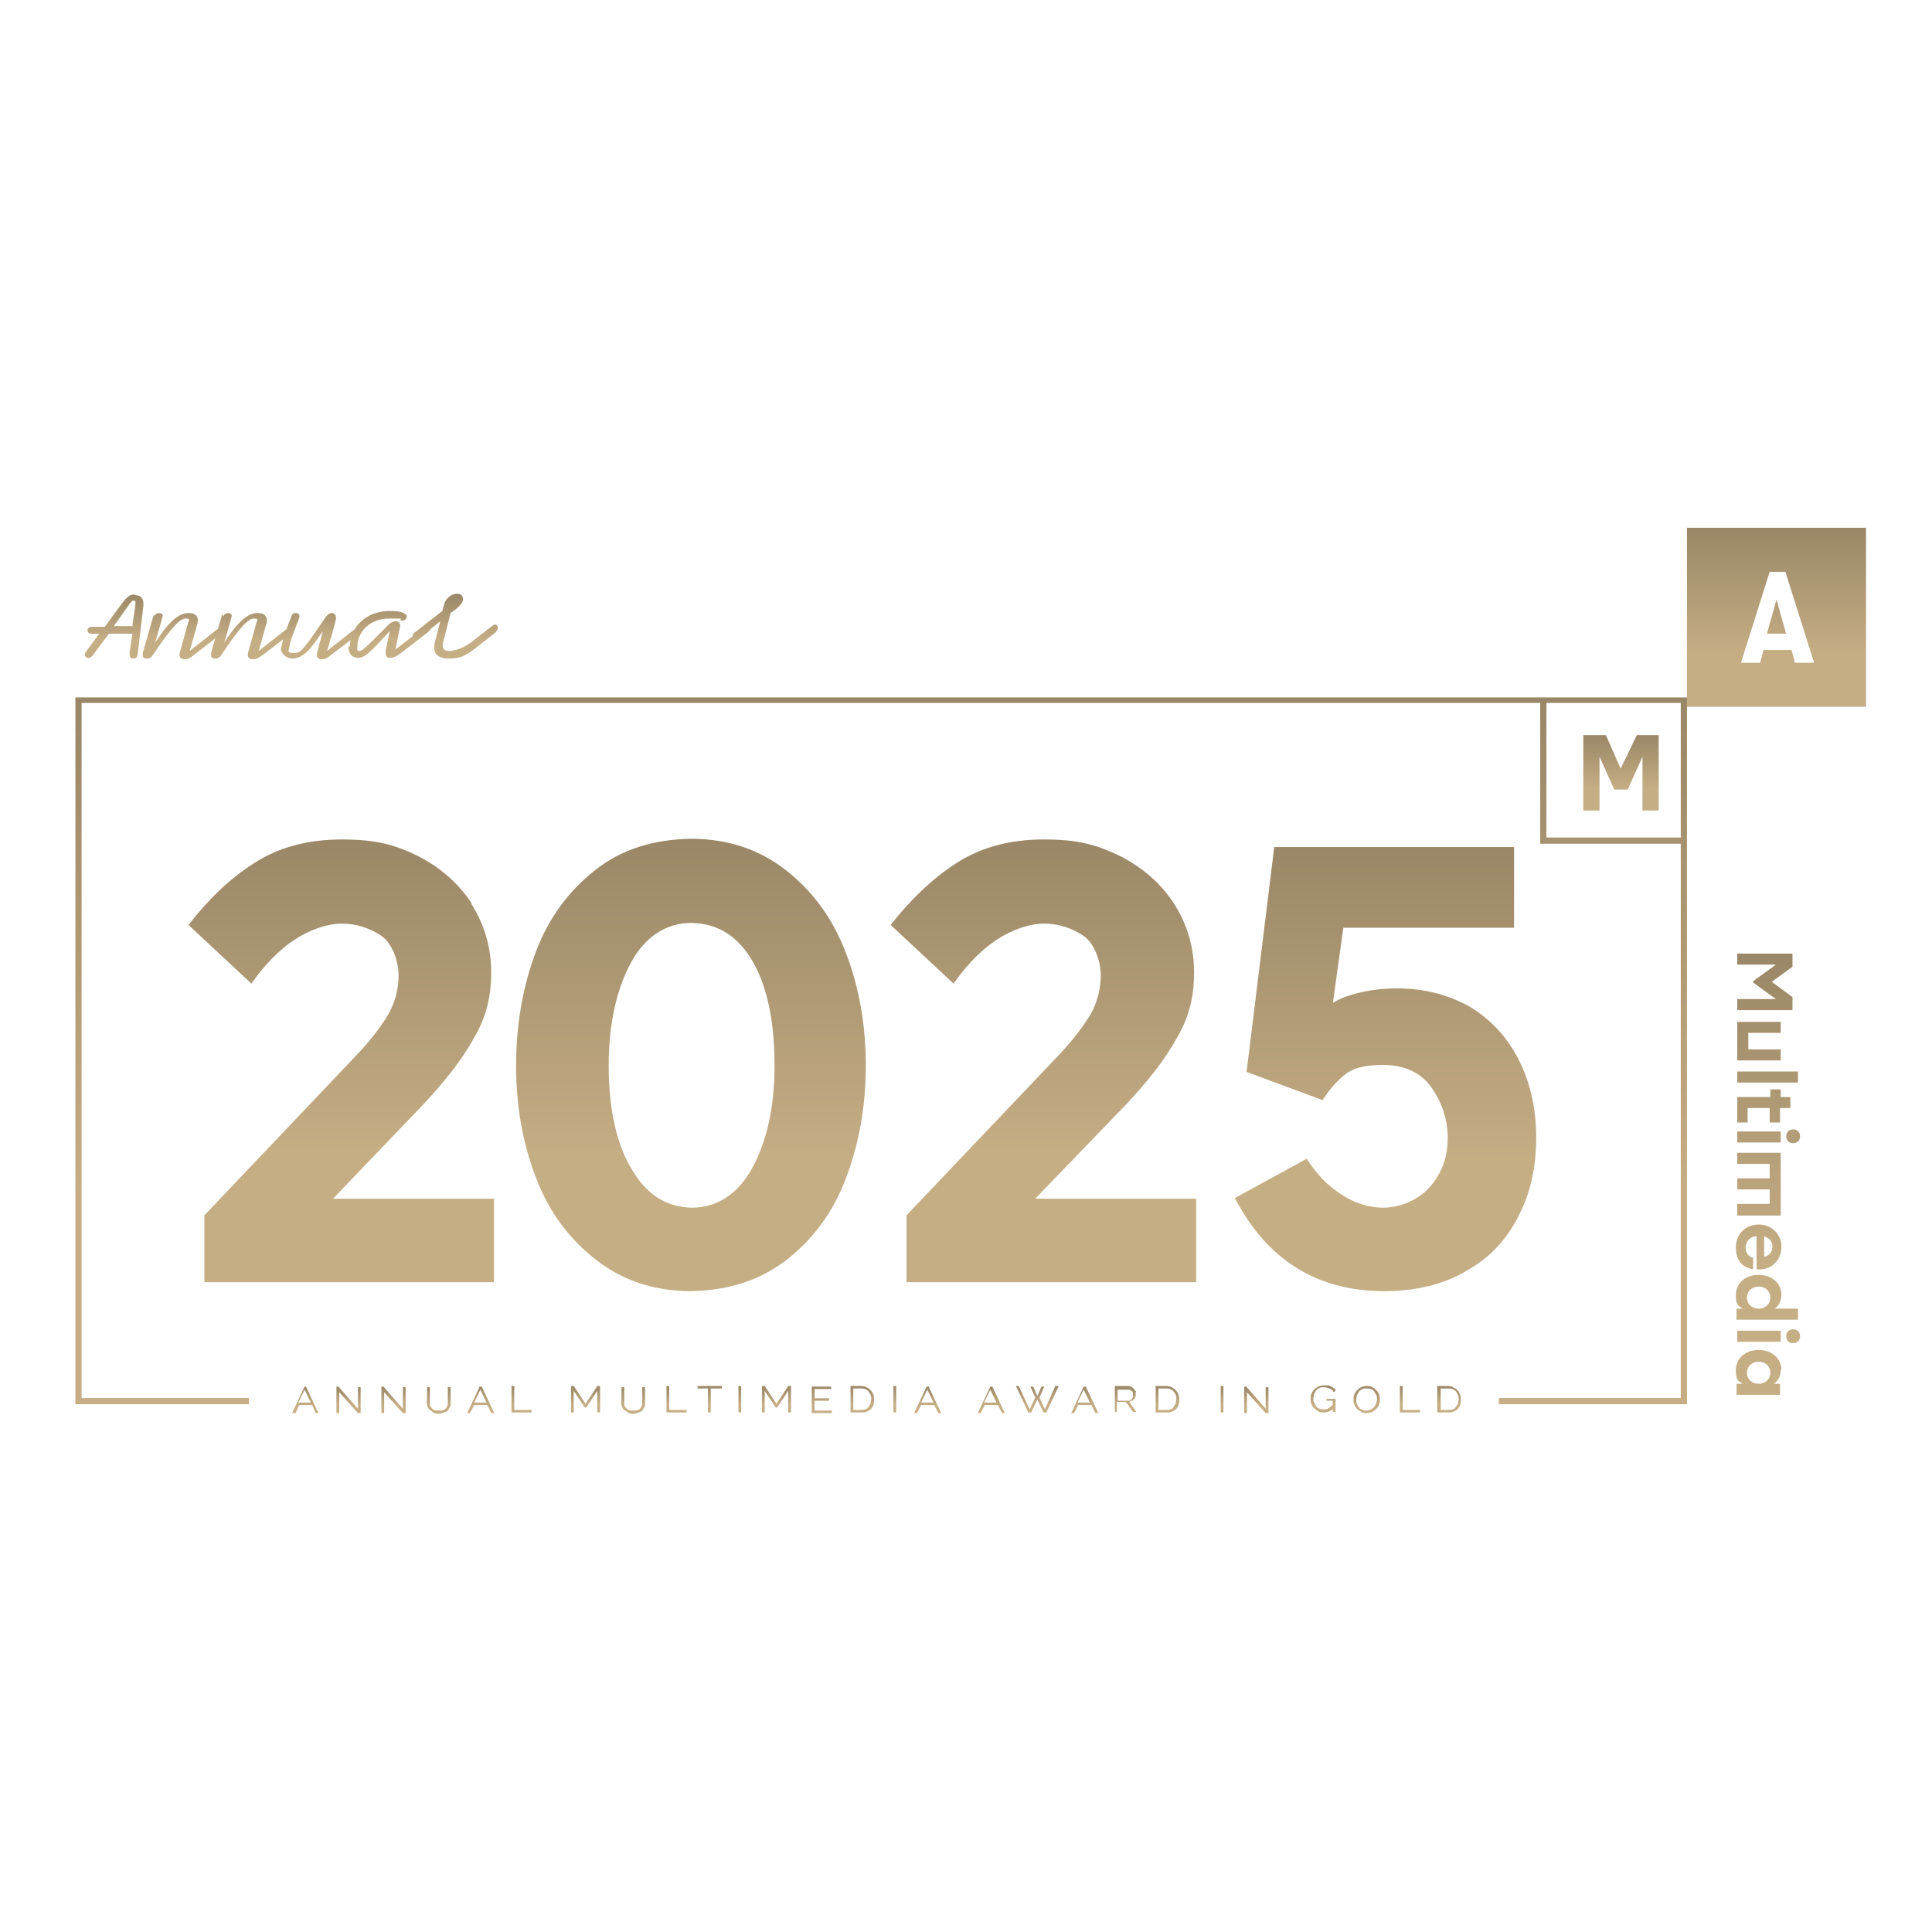<?xml version="1.0" encoding="UTF-8"?> <svg xmlns="http://www.w3.org/2000/svg" xmlns:xlink="http://www.w3.org/1999/xlink" width="205px" height="205px" viewBox="0 0 205 205" version="1.1"><title>Group 4</title><defs><linearGradient x1="49.972%" y1="100%" x2="49.972%" y2="0%" id="linearGradient-1"><stop stop-color="#C5AD84" offset="30%"></stop><stop stop-color="#9A8767" offset="100%"></stop></linearGradient><linearGradient x1="50.538%" y1="100%" x2="50.538%" y2="2.22044605e-14%" id="linearGradient-2"><stop stop-color="#C5AD84" offset="30%"></stop><stop stop-color="#9A8767" offset="100%"></stop></linearGradient><linearGradient x1="50%" y1="100%" x2="50%" y2="-1.40980702e-14%" id="linearGradient-3"><stop stop-color="#C5AD84" offset="30%"></stop><stop stop-color="#9A8767" offset="100%"></stop></linearGradient><linearGradient x1="49.979%" y1="100%" x2="49.979%" y2="0%" id="linearGradient-4"><stop stop-color="#C5AD84" offset="30%"></stop><stop stop-color="#9A8767" offset="100%"></stop></linearGradient><linearGradient x1="49.533%" y1="100%" x2="49.533%" y2="0%" id="linearGradient-5"><stop stop-color="#C5AD84" offset="30%"></stop><stop stop-color="#9A8767" offset="100%"></stop></linearGradient><linearGradient x1="50%" y1="100%" x2="50%" y2="4.42705754e-14%" id="linearGradient-6"><stop stop-color="#C5AD84" offset="30%"></stop><stop stop-color="#9A8767" offset="100%"></stop></linearGradient><linearGradient x1="50%" y1="100%" x2="50%" y2="-6.49886649e-14%" id="linearGradient-7"><stop stop-color="#C5AD84" offset="30%"></stop><stop stop-color="#9A8767" offset="100%"></stop></linearGradient><linearGradient x1="50%" y1="100%" x2="50%" y2="0%" id="linearGradient-8"><stop stop-color="#C5AD84" offset="30%"></stop><stop stop-color="#9A8767" offset="100%"></stop></linearGradient><linearGradient x1="50%" y1="100%" x2="50%" y2="0%" id="linearGradient-9"><stop stop-color="#C5AD84" offset="30%"></stop><stop stop-color="#9A8767" offset="100%"></stop></linearGradient><linearGradient x1="48.571%" y1="100%" x2="48.571%" y2="6.60969987e-13%" id="linearGradient-10"><stop stop-color="#C5AD84" offset="30%"></stop><stop stop-color="#9A8767" offset="100%"></stop></linearGradient><linearGradient x1="51.429%" y1="100%" x2="51.429%" y2="6.60969987e-13%" id="linearGradient-11"><stop stop-color="#C5AD84" offset="30%"></stop><stop stop-color="#9A8767" offset="100%"></stop></linearGradient><linearGradient x1="50.645%" y1="100%" x2="50.645%" y2="-6.60969987e-13%" id="linearGradient-12"><stop stop-color="#C5AD84" offset="30%"></stop><stop stop-color="#9A8767" offset="100%"></stop></linearGradient><linearGradient x1="51.282%" y1="100%" x2="51.282%" y2="0%" id="linearGradient-13"><stop stop-color="#C5AD84" offset="30%"></stop><stop stop-color="#9A8767" offset="100%"></stop></linearGradient><linearGradient x1="51.724%" y1="100%" x2="51.724%" y2="6.60969987e-13%" id="linearGradient-14"><stop stop-color="#C5AD84" offset="30%"></stop><stop stop-color="#9A8767" offset="100%"></stop></linearGradient><linearGradient x1="50%" y1="100%" x2="50%" y2="6.60969987e-13%" id="linearGradient-15"><stop stop-color="#C5AD84" offset="30%"></stop><stop stop-color="#9A8767" offset="100%"></stop></linearGradient><linearGradient x1="48.276%" y1="100%" x2="48.276%" y2="6.60969987e-13%" id="linearGradient-16"><stop stop-color="#C5AD84" offset="30%"></stop><stop stop-color="#9A8767" offset="100%"></stop></linearGradient><linearGradient x1="50%" y1="100%" x2="50%" y2="6.60969987e-13%" id="linearGradient-17"><stop stop-color="#C5AD84" offset="30%"></stop><stop stop-color="#9A8767" offset="100%"></stop></linearGradient><linearGradient x1="50%" y1="100%" x2="50%" y2="6.60969987e-13%" id="linearGradient-18"><stop stop-color="#C5AD84" offset="30%"></stop><stop stop-color="#9A8767" offset="100%"></stop></linearGradient><linearGradient x1="48.718%" y1="100%" x2="48.718%" y2="0%" id="linearGradient-19"><stop stop-color="#C5AD84" offset="30%"></stop><stop stop-color="#9A8767" offset="100%"></stop></linearGradient><linearGradient x1="50%" y1="100%" x2="50%" y2="0%" id="linearGradient-20"><stop stop-color="#C5AD84" offset="30%"></stop><stop stop-color="#9A8767" offset="100%"></stop></linearGradient><linearGradient x1="50%" y1="100%" x2="50%" y2="6.60969987e-13%" id="linearGradient-21"><stop stop-color="#C5AD84" offset="30%"></stop><stop stop-color="#9A8767" offset="100%"></stop></linearGradient><linearGradient x1="50%" y1="100%" x2="50%" y2="-6.45947942e-13%" id="linearGradient-22"><stop stop-color="#C5AD84" offset="30%"></stop><stop stop-color="#9A8767" offset="100%"></stop></linearGradient><linearGradient x1="50%" y1="100%" x2="50%" y2="0%" id="linearGradient-23"><stop stop-color="#C5AD84" offset="30%"></stop><stop stop-color="#9A8767" offset="100%"></stop></linearGradient></defs><g id="Page-1" stroke="none" stroke-width="1" fill="none" fill-rule="evenodd"><g id="Referenz-Thumbnail-–-Desktop" transform="translate(-949, -822)"><g id="Group-4" transform="translate(949, 822)"><rect id="Rectangle-Copy-2" x="0" y="0" width="205" height="205"></rect><g id="24_AMA_2025_Auszeichnungslogo_Gold_RGB" transform="translate(8, 56)" fill-rule="nonzero"><g id="AMA_2025_Gold_RGB" transform="translate(-0, -0)"><g id="Group" transform="translate(1, 7)"><path d="M43.793,3.438 C43.647,3.219 43.427,3.219 43.207,3.438 L40.937,5.194 C40.131,5.779 39.252,6.071 38.666,6.071 C38.08,6.071 37.861,5.779 38.007,5.194 L38.813,2.048 C39.692,1.463 40.131,0.951 40.131,0.585 C40.131,0.219 39.911,0 39.472,0 C39.032,0 38.373,0.366 38.154,1.024 L37.934,1.829 L34.931,4.17 C34.784,4.316 34.711,4.462 34.931,4.682 C35.151,4.901 35.37,4.828 35.517,4.682 L37.714,2.926 L37.714,2.926 L37.128,5.194 C36.908,6.145 37.275,6.876 38.593,6.876 C39.911,6.876 40.351,6.583 41.449,5.779 L43.5,4.17 C43.72,3.95 43.866,3.731 43.793,3.584 M27.973,5.559 C27.973,6.291 28.266,6.803 29.072,6.803 C29.877,6.803 31.122,5.267 32.367,3.95 L31.928,5.998 C31.928,6.51 31.928,6.803 32.367,6.803 C32.807,6.803 33.027,6.657 33.539,6.291 L36.396,4.096 C36.616,3.877 36.762,3.657 36.689,3.511 C36.542,3.292 36.323,3.292 36.103,3.511 L32.953,5.925 L33.466,3.438 C33.466,3.145 33.32,2.926 33.027,2.926 C32.734,2.926 32.514,3.072 32.367,3.145 C30.097,5.413 29.511,6.071 29.145,6.071 C28.779,6.071 28.925,5.852 28.925,5.633 C28.925,4.023 30.243,2.633 32.294,2.633 C34.345,2.633 33.246,2.633 33.539,2.853 C33.686,2.853 33.906,2.853 34.052,2.707 C34.199,2.56 34.199,2.268 34.052,2.194 C33.686,1.902 33.173,1.829 32.367,1.829 C29.658,1.829 28.119,3.731 28.119,5.633 M20.795,5.706 C20.795,6.437 21.454,6.876 22.04,6.876 C23.139,6.876 24.018,5.852 25.263,3.95 L24.677,6.145 C24.531,6.657 24.677,6.949 25.117,6.949 C25.556,6.949 25.776,6.803 26.215,6.437 L29.072,4.243 C29.291,4.023 29.438,3.804 29.365,3.657 C29.218,3.438 28.998,3.438 28.779,3.657 L25.703,6.071 C26.508,3.365 26.581,2.999 26.655,2.633 C26.655,2.194 26.435,2.048 26.215,2.048 C25.995,2.048 25.776,2.194 25.556,2.487 C23.505,5.413 23.066,6.291 22.26,6.291 C21.454,6.291 21.601,6.071 21.674,5.779 C21.821,4.828 22.187,4.096 22.773,2.487 C22.773,2.268 22.773,2.048 22.407,2.048 C22.04,2.048 21.967,2.194 21.894,2.487 C21.528,3.365 21.015,4.682 20.795,5.925 M14.57,2.194 L13.398,6.291 C13.398,6.657 13.398,6.876 13.837,6.876 C14.277,6.876 14.35,6.657 14.57,6.364 C16.621,3.292 17.426,2.633 17.939,2.633 C18.452,2.633 18.305,2.78 18.232,2.999 L17.353,6.145 C17.206,6.657 17.353,6.949 17.792,6.949 C18.232,6.949 18.452,6.803 18.964,6.437 L21.821,4.243 C22.04,4.023 22.187,3.804 22.114,3.657 C21.967,3.438 21.747,3.438 21.528,3.657 L18.452,6.071 L19.257,3.219 C19.477,2.487 19.111,2.048 18.378,2.048 C17.646,2.048 16.621,2.341 14.79,5.194 C15.327,3.341 15.595,2.39 15.595,2.341 C15.595,2.194 15.449,2.048 15.229,2.048 C15.009,2.048 14.716,2.194 14.716,2.414 M7.319,2.194 L6.147,6.291 C6.147,6.657 6.147,6.876 6.586,6.876 C7.026,6.876 7.099,6.657 7.319,6.364 C9.37,3.292 10.175,2.633 10.688,2.633 C11.201,2.633 11.054,2.78 10.981,2.999 L10.102,6.145 C9.956,6.657 10.102,6.949 10.542,6.949 C10.981,6.949 11.201,6.803 11.64,6.437 L14.497,4.243 C14.716,4.023 14.863,3.804 14.79,3.657 C14.643,3.438 14.423,3.438 14.204,3.657 L11.127,6.071 L11.933,3.219 C12.153,2.487 11.787,2.048 11.054,2.048 C10.322,2.048 9.296,2.341 7.465,5.194 C8.002,3.341 8.271,2.39 8.271,2.341 C8.271,2.194 8.125,2.048 7.905,2.048 C7.685,2.048 7.392,2.194 7.392,2.414 M5.122,3.438 L3.071,3.438 L4.536,1.39 C4.902,0.805 5.048,0.731 5.195,0.731 C5.488,0.731 5.415,0.878 5.048,3.365 M5.268,0.073 C4.902,0.073 4.536,0.219 3.95,1.024 L2.119,3.511 L0.727,3.511 C0.507,3.511 0.288,3.657 0.288,3.877 C0.288,4.096 0.434,4.243 0.727,4.243 L1.533,4.243 L0.288,5.925 C0.068,6.218 -0.152,6.51 0.141,6.73 C0.434,6.949 0.727,6.73 1.02,6.291 L2.558,4.243 L5.048,4.243 L4.755,6.218 C4.755,6.583 4.755,6.876 5.122,6.876 C5.488,6.876 5.561,6.73 5.634,6.218 L6.22,1.244 C6.22,0.805 6.22,0.146 5.268,0.146" id="Shape" fill="url(#linearGradient-1)"></path><path d="M178.851,82.659 C178.851,83.318 178.338,83.83 177.606,83.83 C176.873,83.83 176.36,83.318 176.36,82.659 C176.36,82.001 176.873,81.489 177.606,81.489 C178.338,81.489 178.851,82.001 178.851,82.659 M180.022,82.367 C180.022,81.196 179.07,80.245 177.606,80.245 C176.141,80.245 175.189,81.196 175.189,82.367 C175.189,83.537 175.482,83.537 175.921,83.83 L175.262,83.83 L175.262,85 L179.876,85 L179.876,83.83 L179.217,83.83 C179.656,83.537 179.949,83.025 179.949,82.367 L179.949,82.367 L180.022,82.367 Z M175.335,79.367 L179.949,79.367 L179.949,78.197 L175.335,78.197 L175.335,79.367 Z M182,78.782 C182,78.343 181.707,78.051 181.268,78.051 C180.828,78.051 180.535,78.343 180.535,78.782 C180.535,79.221 180.828,79.514 181.268,79.514 C181.707,79.514 182,79.221 182,78.782 M178.851,74.686 C178.851,75.344 178.338,75.856 177.606,75.856 C176.873,75.856 176.36,75.344 176.36,74.686 C176.36,74.028 176.873,73.515 177.606,73.515 C178.338,73.515 178.851,74.028 178.851,74.686 Z M175.335,77.027 L181.78,77.027 L181.78,75.856 L179.29,75.856 C179.73,75.564 180.022,75.052 180.022,74.393 C180.022,73.223 179.07,72.272 177.606,72.272 C176.141,72.272 175.189,73.223 175.189,74.393 C175.189,75.564 175.482,75.564 175.921,75.856 L175.262,75.856 L175.262,77.027 L175.262,77.027 L175.335,77.027 Z M179.07,69.273 C179.07,69.785 178.777,70.224 178.191,70.37 L178.191,68.176 C178.704,68.322 179.07,68.761 179.07,69.273 Z M180.022,69.273 C180.022,67.956 178.997,66.932 177.606,66.932 C176.214,66.932 175.189,67.956 175.189,69.346 C175.189,70.736 175.848,71.467 177.02,71.687 L177.02,70.443 C176.507,70.37 176.214,69.858 176.214,69.346 C176.214,68.834 176.653,68.176 177.386,68.176 L177.386,71.687 L177.972,71.687 C179.217,71.54 180.022,70.516 180.022,69.346 L180.022,69.346 L180.022,69.273 Z M175.335,65.981 L179.949,65.981 L179.949,59.324 L175.335,59.324 L175.335,60.495 L178.777,60.495 L178.777,62.031 L175.335,62.031 L175.335,63.201 L178.777,63.201 L178.777,64.738 L175.335,64.738 L175.335,65.908 L175.335,65.908 L175.335,65.981 Z M175.335,58.227 L179.949,58.227 L179.949,57.057 L175.335,57.057 L175.335,58.227 Z M182,57.569 C182,57.13 181.707,56.837 181.268,56.837 C180.828,56.837 180.535,57.13 180.535,57.569 C180.535,58.008 180.828,58.3 181.268,58.3 C181.707,58.3 182,58.008 182,57.569 M179.949,54.57 L180.975,54.57 L180.975,53.399 L179.949,53.399 L179.949,52.595 L178.851,52.595 L178.851,53.399 L175.335,53.399 L175.335,56.106 L176.434,56.106 L176.434,54.57 L178.777,54.57 L178.777,56.106 L179.876,56.106 L179.876,54.57 L179.876,54.57 L179.949,54.57 Z M175.335,51.863 L181.78,51.863 L181.78,50.693 L175.335,50.693 L175.335,51.863 Z M175.335,49.522 L179.949,49.522 L179.949,48.352 L176.507,48.352 L176.507,46.596 L179.949,46.596 L179.949,45.426 L175.335,45.426 L175.335,49.596 L175.335,49.596 L175.335,49.522 Z M175.335,44.182 L181.194,44.182 L181.194,42.793 L178.997,41.183 L181.194,39.574 L181.194,38.184 L175.335,38.184 L175.335,39.355 L179.437,39.355 L177.02,41.11 L177.02,41.256 L179.437,43.012 L175.335,43.012 L175.335,44.182 L175.335,44.182 L175.335,44.182 Z" id="Shape" fill="url(#linearGradient-2)"></path></g><path d="M179.485,11.234 L181.515,11.234 L180.5,7.615 L179.485,11.234 L179.485,11.234 L179.485,11.234 Z M179.63,4.675 L181.443,4.675 L184.489,14.325 L182.458,14.325 L182.095,12.968 L179.122,12.968 L178.76,14.325 L176.729,14.325 L179.775,4.675 L179.63,4.675 L179.63,4.675 Z M171,19 L190,19 L190,1.13686838e-13 L171,1.13686838e-13 L171,19 Z" id="Shape" fill="url(#linearGradient-3)"></path><path d="M155.428,18 L2.27373675e-13,18 L2.27373675e-13,93 L18.423,93 L18.423,92.341 L0.658,92.341 L0.658,18.586 L155.428,18.586 L155.428,33.527 L170.342,33.527 L170.342,92.341 L151.041,92.341 L151.041,93 L171,93 L171,18 L155.428,18 L155.428,18 Z M156.086,32.868 L156.086,18.586 L170.342,18.586 L170.342,32.868 L156.086,32.868 L156.086,32.868 Z" id="Shape" fill="url(#linearGradient-4)"></path><polygon id="Path" fill="url(#linearGradient-5)" points="162.393 22 160 22 160 30 161.72 30 161.72 24.296 163.29 27.778 164.71 27.778 166.28 24.296 166.28 30 168 30 168 22 165.682 22 163.963 25.556"></polygon><g id="Group" transform="translate(12, 33)"><path d="M29.993,6.878 C31.387,9.073 32.12,11.488 32.12,14.195 C32.12,16.902 31.533,19.024 30.287,21.146 C29.04,23.415 27.207,25.756 24.86,28.244 L15.327,38.195 L32.413,38.195 L32.413,47.049 L1.687,47.049 L1.687,39.951 L17.747,23.049 C19.287,21.439 20.387,19.976 21.193,18.659 C21.927,17.341 22.293,15.951 22.293,14.488 C22.293,13.024 21.633,11.049 20.387,10.244 C19.14,9.439 17.747,9 16.28,9 C14.813,9 12.98,9.585 11.293,10.683 C9.607,11.78 8.067,13.39 6.673,15.366 L0,9.146 C2.053,6.512 4.253,4.317 6.893,2.634 C9.46,0.951 12.54,0.073 16.28,0.073 C20.02,0.073 21.927,0.659 24.347,1.829 C26.767,3.073 28.673,4.756 30.067,6.878 L29.993,6.878 L29.993,6.878 Z" id="Path" fill="url(#linearGradient-6)"></path><path d="M69.74,12.073 C71.133,15.659 71.867,19.683 71.867,24.073 C71.867,28.463 71.133,32.415 69.74,36.073 C68.347,39.732 66.22,42.512 63.433,44.707 C60.573,46.902 57.2,47.927 53.313,48 C49.353,48 45.98,46.829 43.193,44.634 C40.407,42.439 38.28,39.659 36.887,36 C35.493,32.415 34.76,28.463 34.76,24.073 C34.76,19.683 35.493,15.585 36.887,11.927 C38.28,8.268 40.407,5.488 43.193,3.293 C45.98,1.098 49.353,0.073 53.313,0 C57.273,0 60.647,1.171 63.433,3.366 C66.22,5.561 68.347,8.415 69.74,12.073 L69.74,12.073 L69.74,12.073 Z M44.587,24.073 C44.587,28.61 45.393,32.268 46.933,34.902 C48.473,37.61 50.527,39.073 53.387,39.146 C56.173,39.146 58.373,37.61 59.84,34.902 C61.307,32.195 62.187,28.61 62.187,24.073 C62.187,19.537 61.453,15.805 59.913,13.098 C58.373,10.39 56.247,9 53.387,8.927 C50.6,8.927 48.4,10.463 46.933,13.171 C45.467,15.878 44.587,19.537 44.587,24.073 Z" id="Shape" fill="url(#linearGradient-7)"></path><path d="M104.573,6.878 C105.967,9.073 106.7,11.488 106.7,14.195 C106.7,16.902 106.113,19.024 104.867,21.146 C103.62,23.415 101.787,25.756 99.44,28.244 L89.833,38.195 L106.92,38.195 L106.92,47.049 L76.193,47.049 L76.193,39.951 L92.253,23.049 C93.793,21.439 94.893,19.976 95.7,18.659 C96.433,17.341 96.8,15.951 96.8,14.488 C96.8,13.024 96.14,11.049 94.893,10.244 C93.647,9.439 92.253,9 90.787,9 C89.32,9 87.487,9.585 85.8,10.683 C84.113,11.78 82.573,13.39 81.18,15.366 L74.507,9.146 C76.56,6.512 78.833,4.317 81.4,2.634 C83.967,0.951 87.047,0.073 90.787,0.073 C94.527,0.073 96.36,0.659 98.853,1.829 C101.273,3.073 103.18,4.756 104.573,6.878 L104.573,6.878 L104.573,6.878 Z" id="Path" fill="url(#linearGradient-6)"></path><path d="M121.44,17.415 C122.1,16.976 123.053,16.61 124.3,16.317 C125.547,16.024 126.867,15.878 128.26,15.878 C131.12,15.878 133.613,16.537 135.887,17.78 C138.087,19.098 139.847,20.927 141.093,23.341 C142.34,25.756 143,28.537 143,31.683 C143,34.829 142.413,37.537 141.167,39.951 C139.92,42.439 138.16,44.415 135.667,45.805 C133.247,47.268 130.313,48 126.867,48 C119.753,48 114.473,44.707 111.027,38.122 L118.653,33.951 C119.68,35.561 120.853,36.805 122.247,37.683 C123.64,38.634 125.18,39.146 126.793,39.146 C128.407,39.146 130.46,38.415 131.78,36.878 C133.027,35.415 133.613,33.732 133.613,31.756 C133.613,29.78 133.027,28.024 131.853,26.341 C130.68,24.732 128.92,24 126.793,24 C124.667,24 123.493,24.366 122.613,25.098 C121.66,25.902 121,26.707 120.34,27.732 L112.273,24.732 L115.207,0.878 L140.653,0.878 L140.653,9.439 L122.54,9.439 L121.44,17.341 L121.44,17.341 L121.44,17.415 Z" id="Path" fill="url(#linearGradient-8)"></path></g><g id="Group" transform="translate(23, 91)"><path d="M1.248,0.13 L1.468,0.13 L2.79,2.935 L2.496,2.935 L2.129,2.087 L0.734,2.087 L0.367,2.935 L0,2.935 L1.321,0.13 L1.321,0.13 L1.248,0.13 Z M1.982,1.826 L1.321,0.457 L0.661,1.826 L1.982,1.826 Z" id="Shape" fill="url(#linearGradient-9)"></path><polygon id="Path" fill="url(#linearGradient-10)" points="4.992 0.652 4.992 2.935 4.699 2.935 4.699 0.13 4.919 0.13 6.975 2.478 6.975 0.196 7.268 0.196 7.268 2.935 6.975 2.935 4.919 0.652 4.992 0.652"></polygon><polygon id="Path" fill="url(#linearGradient-11)" points="9.764 0.652 9.764 2.935 9.471 2.935 9.471 0.13 9.691 0.13 11.747 2.478 11.747 0.196 12.04 0.196 12.04 2.935 11.747 2.935 9.691 0.652 9.691 0.652"></polygon><path d="M15.564,2.674 C15.784,2.674 15.931,2.674 16.078,2.609 C16.225,2.543 16.298,2.478 16.372,2.348 C16.445,2.217 16.519,2.087 16.519,1.957 L16.519,0.196 L16.812,0.196 L16.812,2.087 C16.812,2.217 16.665,2.413 16.592,2.543 C16.592,2.674 16.372,2.804 16.152,2.87 C16.005,2.935 15.784,3 15.564,3 C15.344,3 15.124,3 14.977,2.87 C14.83,2.739 14.683,2.674 14.536,2.543 C14.39,2.413 14.39,2.283 14.316,2.087 C14.243,1.891 14.316,1.761 14.316,1.565 L14.316,0.196 L14.61,0.196 L14.61,1.957 C14.61,2.087 14.61,2.217 14.757,2.348 C14.903,2.478 14.903,2.543 15.05,2.609 C15.197,2.674 15.344,2.674 15.564,2.674 L15.564,2.674 L15.564,2.674 Z" id="Path" fill="url(#linearGradient-12)"></path><path d="M19.896,0.13 L20.116,0.13 L21.438,2.935 L21.144,2.935 L20.703,2.087 L19.308,2.087 L18.868,2.935 L18.574,2.935 L19.896,0.13 L19.896,0.13 L19.896,0.13 Z M20.63,1.826 L19.969,0.457 L19.308,1.826 L20.63,1.826 L20.63,1.826 Z" id="Shape" fill="url(#linearGradient-13)"></path><polygon id="Path" fill="url(#linearGradient-14)" points="23.273 2.87 23.273 0.065 23.567 0.065 23.567 2.609 25.402 2.609 25.402 2.87"></polygon><polygon id="Path" fill="url(#linearGradient-15)" points="32.377 2.87 32.377 0.587 31.202 2.348 31.055 2.348 29.88 0.587 29.88 2.87 29.587 2.87 29.587 0.065 29.88 0.065 31.128 1.957 32.377 0.065 32.67 0.065 32.67 2.87 32.377 2.87"></polygon><path d="M36.194,2.674 C36.414,2.674 36.561,2.674 36.708,2.609 C36.855,2.543 36.928,2.478 37.002,2.348 C37.075,2.217 37.149,2.087 37.149,1.957 L37.149,0.196 L37.442,0.196 L37.442,2.087 C37.442,2.217 37.295,2.413 37.222,2.543 C37.222,2.674 37.002,2.804 36.782,2.87 C36.635,2.935 36.414,3 36.194,3 C35.974,3 35.754,3 35.607,2.87 C35.46,2.739 35.313,2.674 35.166,2.543 C35.02,2.413 35.02,2.283 34.946,2.087 C34.873,1.891 34.946,1.761 34.946,1.565 L34.946,0.196 L35.24,0.196 L35.24,1.957 C35.24,2.087 35.24,2.217 35.387,2.348 C35.533,2.478 35.533,2.543 35.68,2.609 C35.827,2.674 35.974,2.674 36.194,2.674 L36.194,2.674 L36.194,2.674 Z" id="Path" fill="url(#linearGradient-12)"></path><polygon id="Path" fill="url(#linearGradient-16)" points="39.718 2.87 39.718 0.065 40.012 0.065 40.012 2.609 41.847 2.609 41.847 2.87"></polygon><polygon id="Path" fill="url(#linearGradient-10)" points="45.518 0.326 44.417 0.326 44.417 2.87 44.123 2.87 44.123 0.326 43.022 0.326 43.022 0.065 45.591 0.065 45.591 0.326 45.591 0.326"></polygon><polygon id="Path" fill="url(#linearGradient-17)" points="47.353 2.87 47.353 0.065 47.647 0.065 47.647 2.87"></polygon><polygon id="Path" fill="url(#linearGradient-15)" points="52.639 2.87 52.639 0.587 51.465 2.348 51.318 2.348 50.143 0.587 50.143 2.87 49.85 2.87 49.85 0.065 50.143 0.065 51.391 1.957 52.639 0.065 52.933 0.065 52.933 2.87"></polygon><polygon id="Path" fill="url(#linearGradient-14)" points="57.265 2.674 57.265 2.935 55.136 2.935 55.136 0.13 57.191 0.13 57.191 0.391 55.429 0.391 55.429 1.37 56.971 1.37 56.971 1.63 55.429 1.63 55.429 2.674"></polygon><path d="M59.247,2.87 L59.247,0.065 L60.275,0.065 C60.495,0.065 60.715,0.065 60.935,0.196 C61.156,0.326 61.303,0.391 61.376,0.522 C61.523,0.652 61.596,0.783 61.67,0.978 C61.743,1.174 61.743,1.304 61.743,1.5 C61.743,1.696 61.743,1.891 61.67,2.087 C61.596,2.283 61.523,2.413 61.376,2.543 C61.229,2.674 61.082,2.739 60.935,2.804 C60.789,2.87 60.568,2.87 60.348,2.87 L59.247,2.87 L59.247,2.87 L59.247,2.87 Z M61.449,1.5 C61.449,1.304 61.449,1.174 61.376,1.043 C61.376,0.913 61.229,0.783 61.156,0.652 C61.082,0.522 60.935,0.457 60.789,0.391 C60.642,0.326 60.495,0.326 60.275,0.326 L59.541,0.326 L59.541,2.609 L60.275,2.609 C60.495,2.609 60.642,2.609 60.789,2.543 C60.935,2.543 61.082,2.413 61.156,2.283 C61.229,2.152 61.303,2.087 61.376,1.891 C61.376,1.761 61.449,1.63 61.449,1.435 L61.449,1.435 L61.449,1.5 Z" id="Shape" fill="url(#linearGradient-18)"></path><polygon id="Path" fill="url(#linearGradient-17)" points="63.799 2.87 63.799 0.065 64.092 0.065 64.092 2.87"></polygon><path d="M67.249,0.13 L67.543,0.13 L68.864,2.935 L68.571,2.935 L68.13,2.087 L66.735,2.087 L66.295,2.935 L66.001,2.935 L67.323,0.13 L67.249,0.13 L67.249,0.13 Z M68.057,1.826 L67.396,0.457 L66.735,1.826 L68.057,1.826 Z" id="Shape" fill="url(#linearGradient-19)"></path><path d="M74.004,0.13 L74.297,0.13 L75.619,2.935 L75.325,2.935 L74.885,2.087 L73.49,2.087 L73.049,2.935 L72.755,2.935 L74.077,0.13 L74.004,0.13 L74.004,0.13 Z M74.738,1.826 L74.077,0.457 L73.416,1.826 L74.738,1.826 Z" id="Shape" fill="url(#linearGradient-19)"></path><polygon id="Path" fill="url(#linearGradient-20)" points="78.335 0.13 78.629 0.13 79.069 1.109 79.51 0.13 79.803 0.13 79.29 1.304 79.877 2.543 80.978 0.065 81.345 0.065 80.024 2.87 79.73 2.87 79.069 1.5 78.409 2.87 78.115 2.87 76.793 0.065 77.087 0.065 78.262 2.543 78.849 1.304"></polygon><path d="M83.915,0.13 L84.208,0.13 L85.53,2.935 L85.236,2.935 L84.796,2.087 L83.401,2.087 L82.96,2.935 L82.667,2.935 L83.988,0.13 L83.915,0.13 L83.915,0.13 Z M84.649,1.826 L83.988,0.457 L83.327,1.826 L84.649,1.826 Z" id="Shape" fill="url(#linearGradient-19)"></path><path d="M87.292,2.87 L87.292,0.065 L88.613,0.065 C88.76,0.065 88.907,0.065 88.98,0.13 C89.054,0.13 89.201,0.261 89.274,0.326 C89.348,0.391 89.421,0.522 89.494,0.587 C89.568,0.652 89.494,0.783 89.494,0.913 L89.494,1.174 C89.494,1.239 89.421,1.37 89.348,1.435 L89.127,1.63 C89.054,1.63 88.98,1.696 88.834,1.761 L89.568,2.804 L89.201,2.804 L88.467,1.761 L87.512,1.761 L87.512,2.804 L87.218,2.804 L87.218,2.804 L87.292,2.87 Z M87.586,1.63 L88.834,1.63 C88.907,1.63 88.98,1.565 89.054,1.5 C89.054,1.5 89.127,1.37 89.201,1.304 C89.274,1.239 89.201,1.174 89.201,1.043 L89.201,0.783 C89.201,0.652 89.127,0.652 89.054,0.587 C88.98,0.522 88.907,0.457 88.834,0.457 L87.586,0.457 L87.586,1.696 L87.586,1.696 L87.586,1.63 Z" id="Shape" fill="url(#linearGradient-21)"></path><path d="M91.623,2.87 L91.623,0.065 L92.651,0.065 C92.872,0.065 93.092,0.065 93.312,0.196 C93.532,0.326 93.679,0.391 93.753,0.522 C93.899,0.652 93.973,0.783 94.046,0.978 C94.12,1.174 94.12,1.304 94.12,1.5 C94.12,1.696 94.12,1.891 94.046,2.087 C93.973,2.283 93.899,2.413 93.753,2.543 C93.606,2.674 93.459,2.739 93.312,2.804 C93.165,2.87 92.945,2.87 92.725,2.87 L91.623,2.87 L91.623,2.87 L91.623,2.87 Z M93.826,1.5 C93.826,1.304 93.826,1.174 93.753,1.043 C93.753,0.913 93.606,0.783 93.532,0.652 C93.459,0.522 93.312,0.457 93.165,0.391 C93.018,0.326 92.872,0.326 92.651,0.326 L91.917,0.326 L91.917,2.609 L92.651,2.609 C92.872,2.609 93.018,2.609 93.165,2.543 C93.312,2.543 93.459,2.413 93.532,2.283 C93.606,2.152 93.679,2.087 93.753,1.891 C93.753,1.761 93.826,1.63 93.826,1.435 L93.826,1.435 L93.826,1.5 Z" id="Shape" fill="url(#linearGradient-18)"></path><polygon id="Path" fill="url(#linearGradient-17)" points="98.525 2.87 98.525 0.065 98.818 0.065 98.818 2.87"></polygon><polygon id="Path" fill="url(#linearGradient-11)" points="101.314 0.652 101.314 2.935 101.021 2.935 101.021 0.13 101.241 0.13 103.297 2.478 103.297 0.196 103.59 0.196 103.59 2.935 103.297 2.935 101.241 0.652 101.241 0.652"></polygon><path d="M110.491,2.478 C110.198,2.739 109.831,2.87 109.464,2.87 C109.097,2.87 109.023,2.87 108.876,2.739 C108.729,2.674 108.583,2.543 108.436,2.413 C108.289,2.283 108.216,2.152 108.142,1.957 C108.069,1.761 108.069,1.63 108.069,1.435 C108.069,1.239 108.069,1.043 108.142,0.913 C108.216,0.783 108.289,0.587 108.436,0.457 C108.583,0.326 108.729,0.196 108.876,0.13 C109.023,0.065 109.243,0 109.464,0 L109.904,0 C110.051,0 110.124,0.065 110.271,0.13 C110.345,0.13 110.418,0.261 110.565,0.326 C110.712,0.391 110.712,0.457 110.712,0.587 L110.491,0.717 C110.418,0.522 110.271,0.391 110.051,0.326 C109.831,0.261 109.684,0.196 109.464,0.196 C109.243,0.196 109.17,0.196 109.023,0.261 C108.876,0.326 108.729,0.391 108.656,0.522 C108.583,0.652 108.509,0.783 108.436,0.913 C108.436,1.043 108.362,1.174 108.362,1.37 C108.362,1.565 108.362,1.696 108.436,1.826 C108.509,1.957 108.583,2.087 108.656,2.217 C108.729,2.348 108.876,2.413 109.023,2.478 C109.17,2.543 109.317,2.543 109.464,2.543 C109.61,2.543 109.831,2.543 109.978,2.413 C110.124,2.283 110.271,2.217 110.418,2.087 L110.418,1.63 L109.757,1.63 L109.757,1.435 L110.712,1.435 L110.712,2.804 L110.418,2.804 L110.418,2.413 L110.418,2.413 L110.491,2.478 Z" id="Path" fill="url(#linearGradient-22)"></path><path d="M114.015,2.935 C113.795,2.935 113.575,2.935 113.428,2.804 C113.281,2.674 113.061,2.609 112.988,2.478 C112.841,2.348 112.767,2.217 112.694,2.022 C112.62,1.826 112.62,1.696 112.62,1.5 C112.62,1.304 112.62,1.109 112.694,0.978 C112.767,0.783 112.841,0.652 112.988,0.522 C113.134,0.391 113.281,0.261 113.428,0.196 C113.575,0.13 113.795,0.065 114.015,0.065 C114.236,0.065 114.456,0.065 114.603,0.196 C114.75,0.261 114.97,0.391 115.043,0.522 C115.19,0.652 115.263,0.783 115.337,0.978 C115.41,1.174 115.41,1.304 115.41,1.5 C115.41,1.696 115.41,1.891 115.337,2.022 C115.263,2.217 115.19,2.348 115.043,2.478 C114.896,2.609 114.75,2.739 114.603,2.804 C114.456,2.87 114.236,2.935 114.015,2.935 L114.015,2.935 Z M112.914,1.5 C112.914,1.63 112.914,1.826 112.988,1.957 C112.988,2.087 113.134,2.217 113.208,2.348 C113.281,2.478 113.428,2.543 113.575,2.609 C113.722,2.674 113.869,2.674 114.015,2.674 C114.162,2.674 114.382,2.674 114.456,2.543 C114.603,2.478 114.75,2.413 114.823,2.283 C114.896,2.152 114.97,2.022 115.043,1.891 C115.043,1.761 115.117,1.63 115.117,1.5 C115.117,1.37 115.117,1.174 115.043,1.043 C114.97,0.913 114.896,0.783 114.823,0.652 C114.75,0.522 114.603,0.457 114.456,0.391 C114.309,0.326 114.162,0.326 114.015,0.326 C113.869,0.326 113.648,0.326 113.575,0.391 C113.428,0.457 113.281,0.522 113.208,0.652 C113.134,0.783 113.061,0.913 112.988,1.043 C112.988,1.174 112.914,1.304 112.914,1.435 L112.914,1.435 L112.914,1.5 Z" id="Shape" fill="url(#linearGradient-23)"></path><polygon id="Path" fill="url(#linearGradient-16)" points="117.539 2.87 117.539 0.065 117.833 0.065 117.833 2.609 119.668 2.609 119.668 2.87"></polygon><path d="M121.504,2.87 L121.504,0.065 L122.532,0.065 C122.752,0.065 122.972,0.065 123.192,0.196 C123.413,0.326 123.56,0.391 123.633,0.522 C123.78,0.652 123.853,0.783 123.927,0.978 C124,1.174 124,1.304 124,1.5 C124,1.696 124,1.891 123.927,2.087 C123.853,2.283 123.78,2.413 123.633,2.543 C123.486,2.674 123.339,2.739 123.192,2.804 C123.046,2.87 122.825,2.87 122.605,2.87 L121.504,2.87 L121.504,2.87 L121.504,2.87 Z M123.78,1.5 C123.78,1.304 123.78,1.174 123.706,1.043 C123.706,0.913 123.56,0.783 123.486,0.652 C123.413,0.522 123.266,0.457 123.119,0.391 C122.972,0.326 122.825,0.326 122.605,0.326 L121.871,0.326 L121.871,2.609 L122.605,2.609 C122.825,2.609 122.972,2.609 123.119,2.543 C123.266,2.543 123.413,2.413 123.486,2.283 C123.56,2.152 123.633,2.087 123.706,1.891 C123.706,1.761 123.78,1.63 123.78,1.435 L123.78,1.435 L123.78,1.5 Z" id="Shape" fill="url(#linearGradient-18)"></path></g></g></g></g></g></g></svg> 